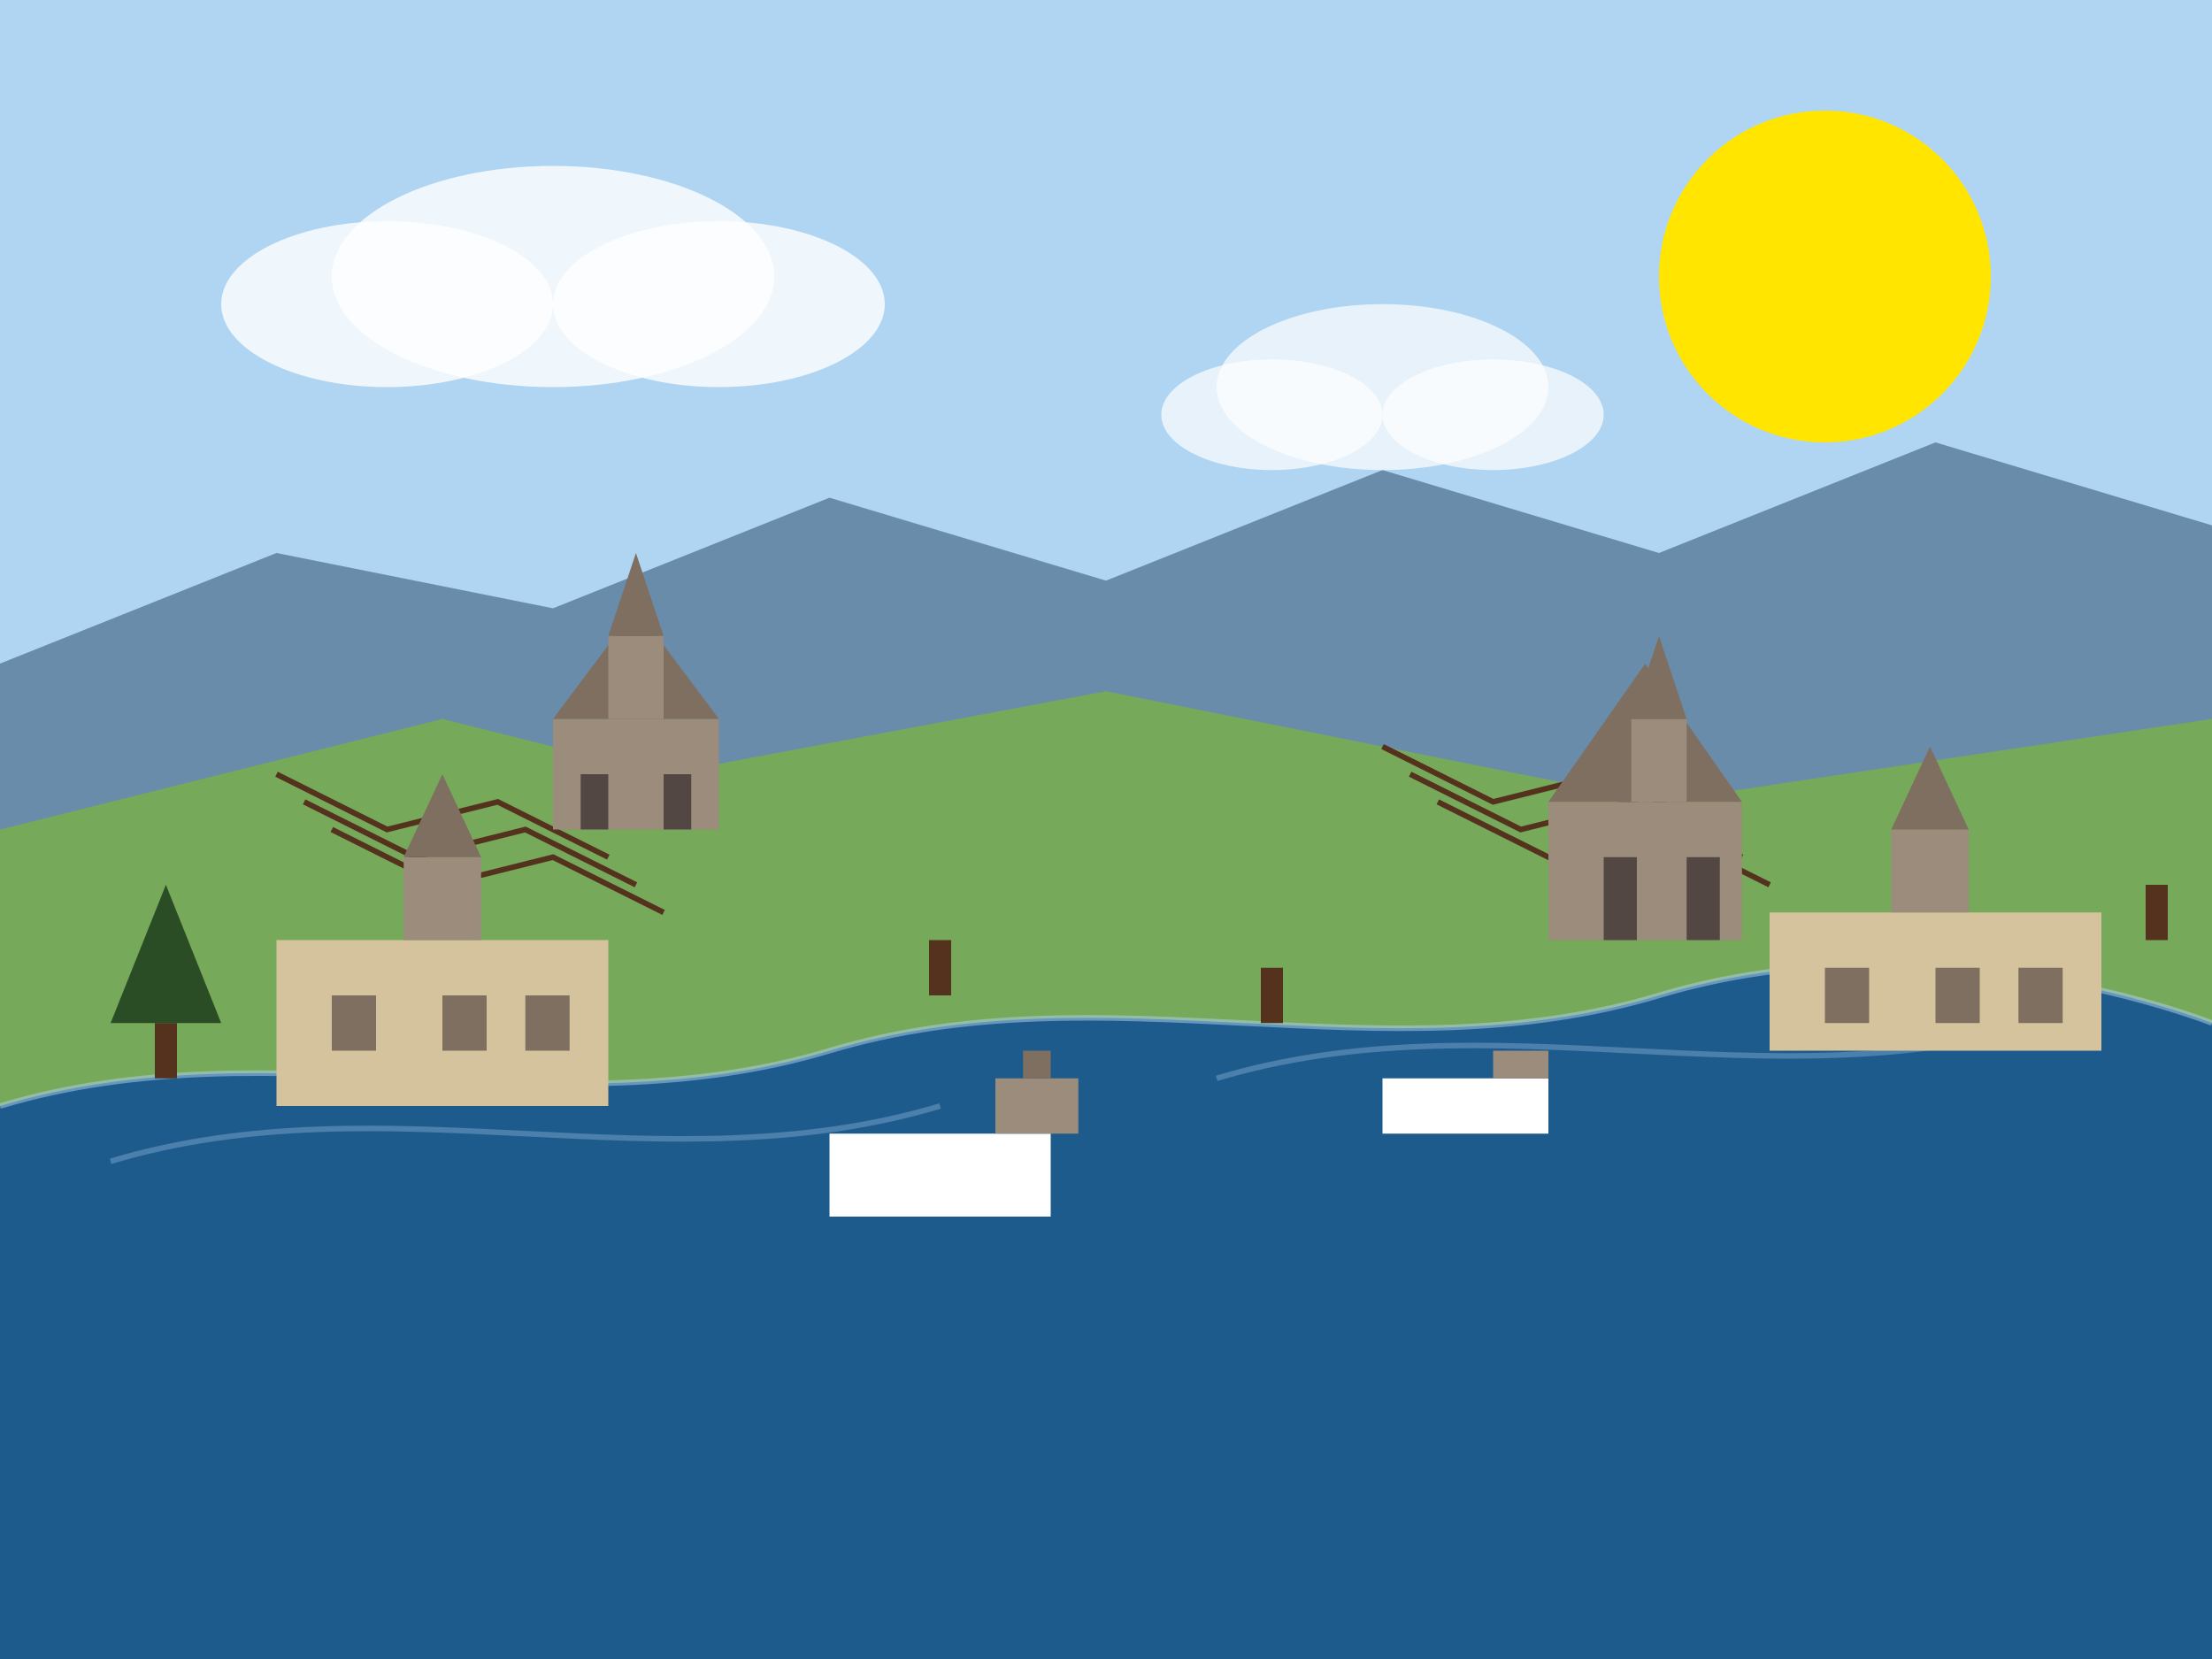 <svg width="400" height="300" viewBox="0 0 400 300" fill="none" xmlns="http://www.w3.org/2000/svg">
  <!-- Sky Background -->
  <rect width="400" height="300" fill="#B0D5F2"/>
  
  <!-- Mountains Background -->
  <path d="M0 120L50 100L100 110L150 90L200 105L250 85L300 100L350 80L400 95V300H0V120Z" fill="#6A8CAB"/>
  
  <!-- Vineyard Hills -->
  <path d="M0 150L80 130L120 140L200 125L300 145L400 130V300H0V150Z" fill="#76A959"/>
  
  <!-- Vineyard Rows (stylized) -->
  <path d="M50 140L70 150L90 145L110 155" stroke="#54321E" stroke-width="1"/>
  <path d="M55 145L75 155L95 150L115 160" stroke="#54321E" stroke-width="1"/>
  <path d="M60 150L80 160L100 155L120 165" stroke="#54321E" stroke-width="1"/>
  
  <path d="M250 135L270 145L290 140L310 150" stroke="#54321E" stroke-width="1"/>
  <path d="M255 140L275 150L295 145L315 155" stroke="#54321E" stroke-width="1"/>
  <path d="M260 145L280 155L300 150L320 160" stroke="#54321E" stroke-width="1"/>
  
  <!-- Rhine River -->
  <path d="M0 200C50 185 100 205 150 190C200 175 250 195 300 180C350 165 400 185 400 185V300H0V200Z" fill="#1E5B8D"/>
  
  <!-- River Reflections and Waves -->
  <path d="M0 200C50 185 100 205 150 190C200 175 250 195 300 180C350 165 400 185 400 185" stroke="#B0D5F2" stroke-opacity="0.5"/>
  <path d="M20 210C70 195 120 215 170 200" stroke="#B0D5F2" stroke-opacity="0.3"/>
  <path d="M220 195C270 180 320 200 370 185" stroke="#B0D5F2" stroke-opacity="0.3"/>
  
  <!-- Rhine Valley Castle 1 -->
  <rect x="100" y="130" width="30" height="20" fill="#9C8C7B"/>
  <path d="M100 130L115 110L130 130H100Z" fill="#7E6F60"/>
  <rect x="105" y="140" width="5" height="10" fill="#524742"/>
  <rect x="120" y="140" width="5" height="10" fill="#524742"/>
  
  <!-- Castle Tower 1 -->
  <rect x="110" y="115" width="10" height="15" fill="#9C8C7B"/>
  <path d="M110 115L115 100L120 115H110Z" fill="#7E6F60"/>
  
  <!-- Rhine Valley Castle 2 -->
  <rect x="280" y="145" width="35" height="25" fill="#9C8C7B"/>
  <path d="M280 145L297.5 120L315 145H280Z" fill="#7E6F60"/>
  <rect x="290" y="155" width="6" height="15" fill="#524742"/>
  <rect x="305" y="155" width="6" height="15" fill="#524742"/>
  
  <!-- Castle Tower 2 -->
  <rect x="295" y="130" width="10" height="15" fill="#9C8C7B"/>
  <path d="M295 130L300 115L305 130H295Z" fill="#7E6F60"/>
  
  <!-- Rhine Valley Town 1 -->
  <rect x="50" y="170" width="60" height="30" fill="#D4C39C"/>
  <rect x="60" y="180" width="8" height="10" fill="#7E6F60"/>
  <rect x="80" y="180" width="8" height="10" fill="#7E6F60"/>
  <rect x="95" y="180" width="8" height="10" fill="#7E6F60"/>
  
  <!-- Church in Town 1 -->
  <rect x="73" y="155" width="14" height="15" fill="#9C8C7B"/>
  <path d="M73 155L80 140L87 155H73Z" fill="#7E6F60"/>
  
  <!-- Rhine Valley Town 2 -->
  <rect x="320" y="165" width="60" height="25" fill="#D4C39C"/>
  <rect x="330" y="175" width="8" height="10" fill="#7E6F60"/>
  <rect x="350" y="175" width="8" height="10" fill="#7E6F60"/>
  <rect x="365" y="175" width="8" height="10" fill="#7E6F60"/>
  
  <!-- Church in Town 2 -->
  <rect x="342" y="150" width="14" height="15" fill="#9C8C7B"/>
  <path d="M342 150L349 135L356 150H342Z" fill="#7E6F60"/>
  
  <!-- Riverboat 1 -->
  <rect x="150" y="205" width="40" height="15" fill="#FFFFFF"/>
  <rect x="180" y="195" width="15" height="10" fill="#9C8C7B"/>
  <rect x="185" y="190" width="5" height="5" fill="#7E6F60"/>
  
  <!-- Riverboat 2 -->
  <rect x="250" y="195" width="30" height="10" fill="#FFFFFF"/>
  <rect x="270" y="190" width="10" height="5" fill="#9C8C7B"/>
  
  <!-- Trees by the Rhine -->
  <path d="M20 185L30 160L40 185H20Z" fill="#2B4D26"/>
  <rect x="28" y="185" width="4" height="10" fill="#54321E"/>
  
  <path d="M160" y="170L170 145L180 170H160Z" fill="#2B4D26"/>
  <rect x="168" y="170" width="4" height="10" fill="#54321E"/>
  
  <path d="M220" y="175L230 150L240 175H220Z" fill="#2B4D26"/>
  <rect x="228" y="175" width="4" height="10" fill="#54321E"/>
  
  <path d="M380" y="160L390 135L400 160H380Z" fill="#2B4D26"/>
  <rect x="388" y="160" width="4" height="10" fill="#54321E"/>
  
  <!-- Sun -->
  <circle cx="330" cy="50" r="30" fill="#FFE500"/>
  
  <!-- Clouds -->
  <ellipse cx="100" cy="50" rx="40" ry="20" fill="white" fill-opacity="0.8"/>
  <ellipse cx="130" cy="55" rx="30" ry="15" fill="white" fill-opacity="0.8"/>
  <ellipse cx="70" cy="55" rx="30" ry="15" fill="white" fill-opacity="0.8"/>
  
  <ellipse cx="250" cy="70" rx="30" ry="15" fill="white" fill-opacity="0.7"/>
  <ellipse cx="270" cy="75" rx="20" ry="10" fill="white" fill-opacity="0.7"/>
  <ellipse cx="230" cy="75" rx="20" ry="10" fill="white" fill-opacity="0.7"/>
</svg>